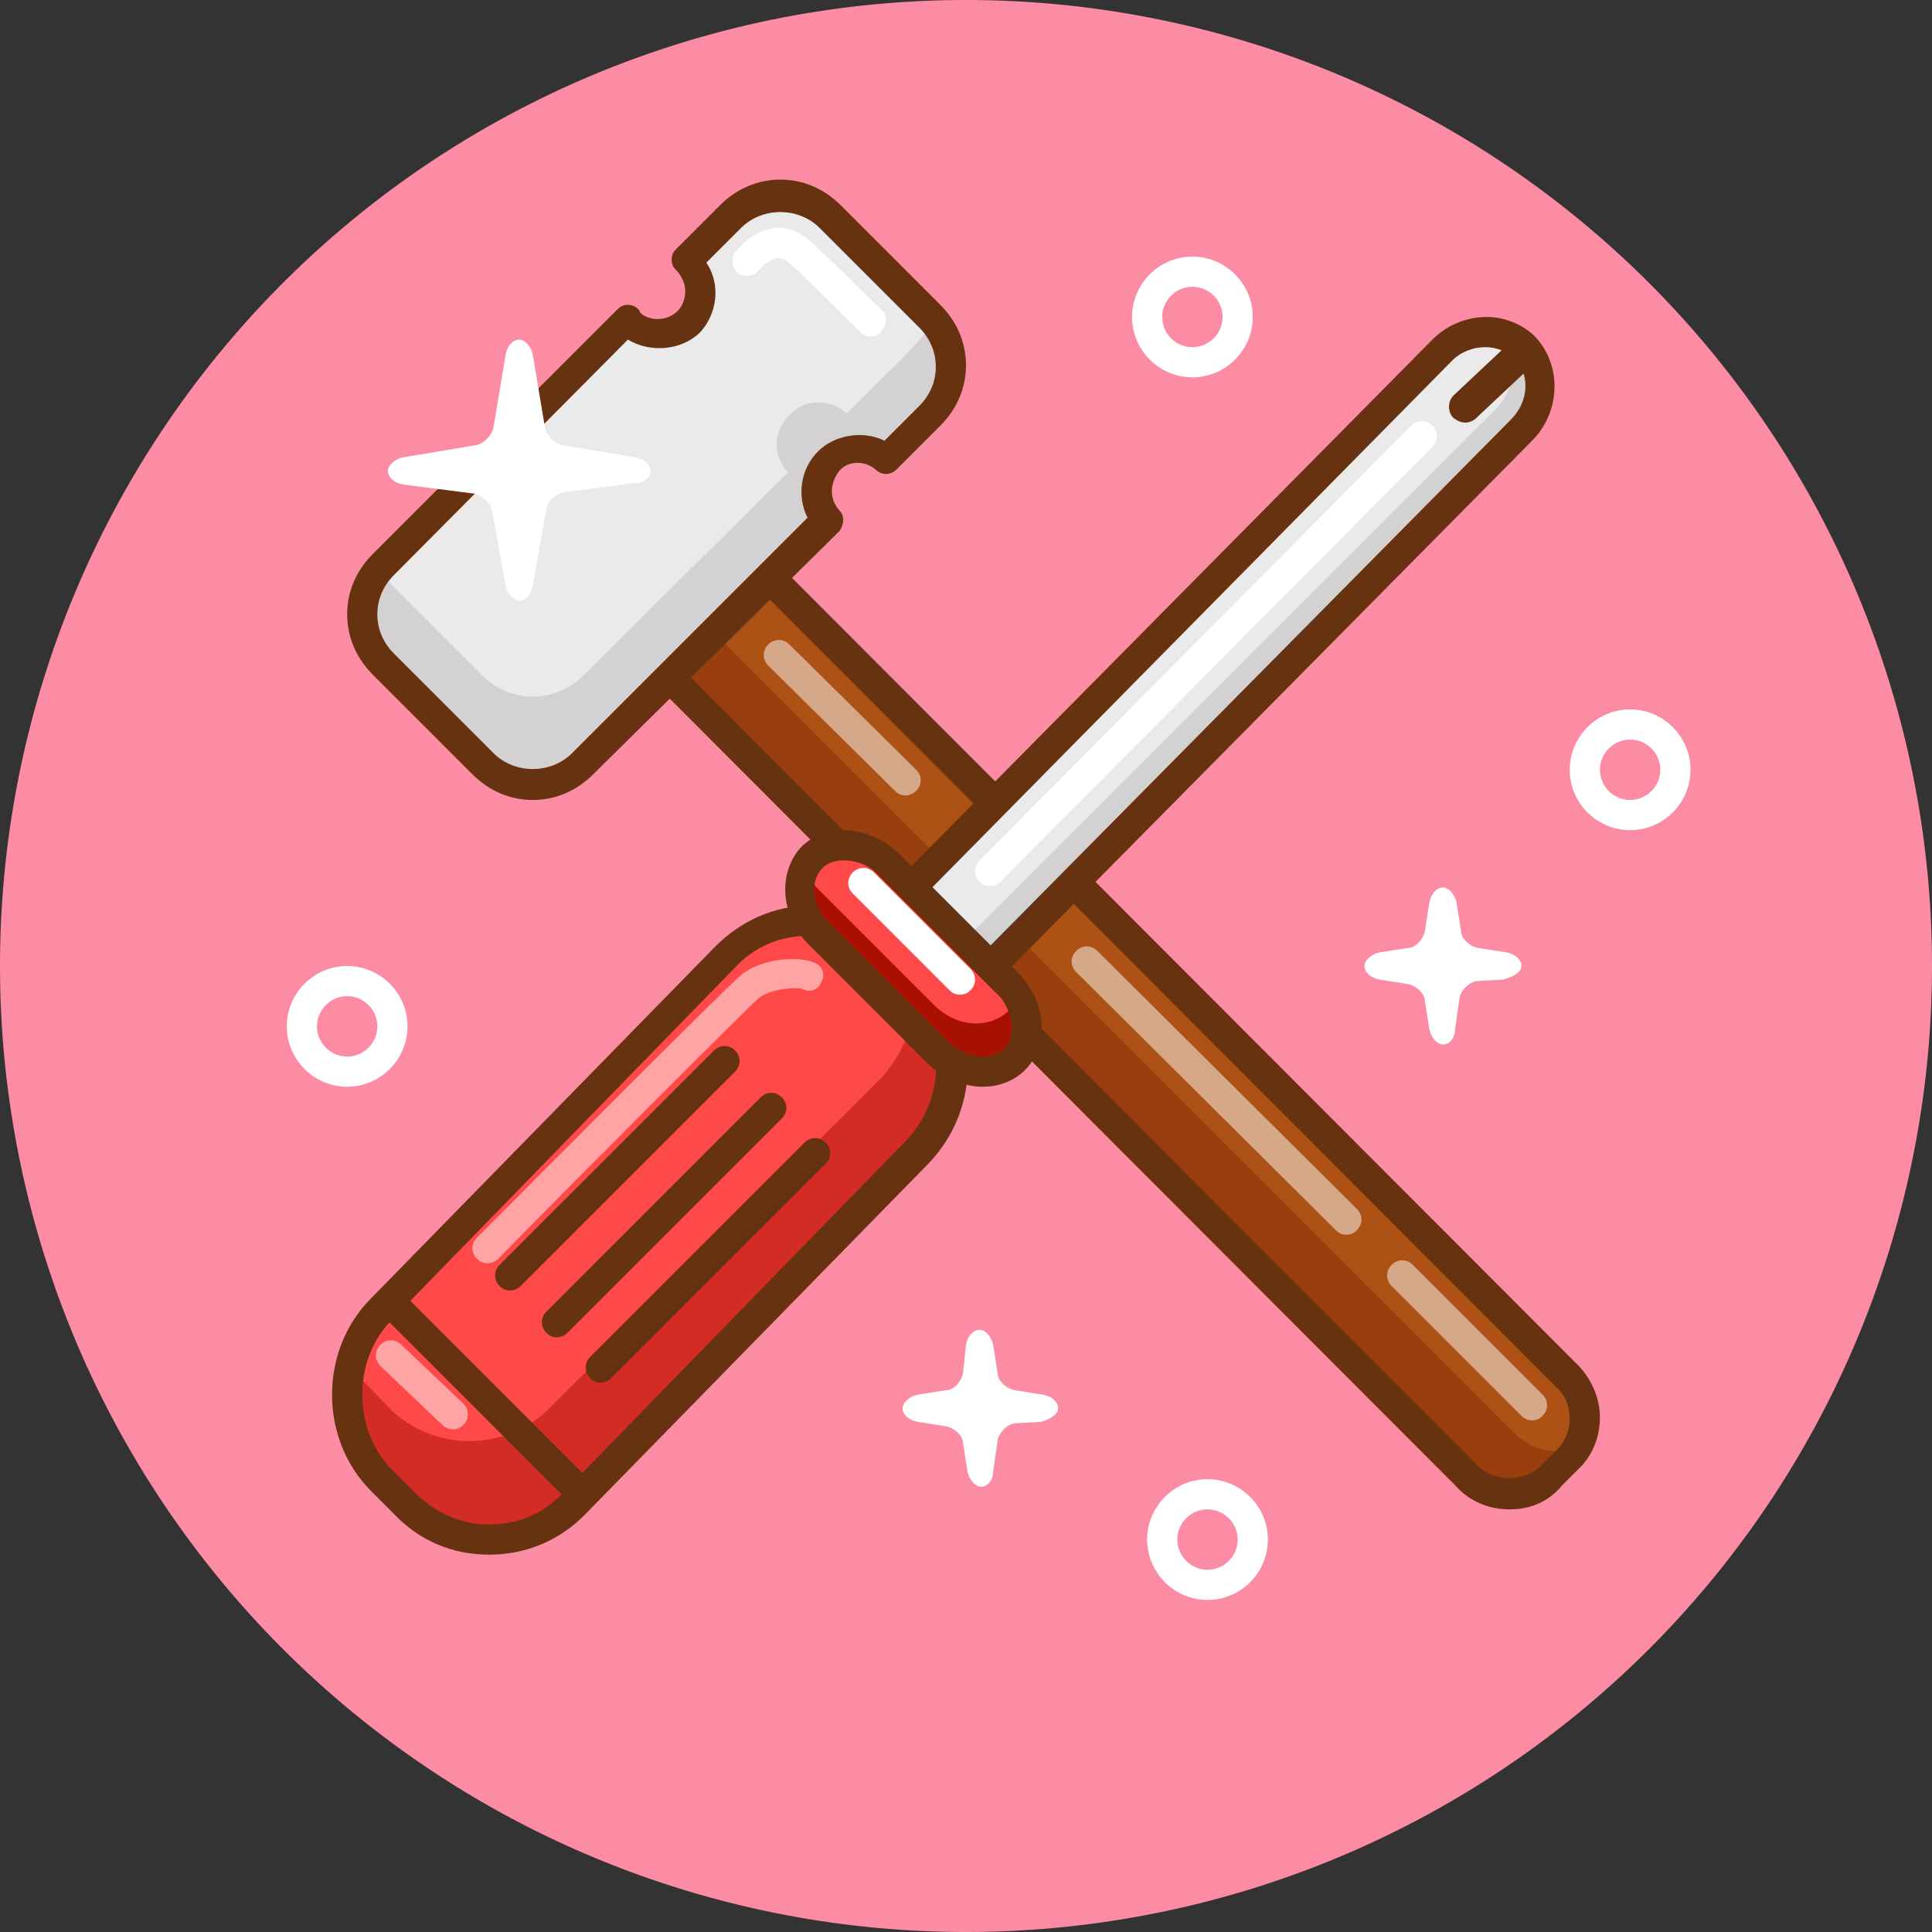 <?xml version="1.0" standalone="no"?><!DOCTYPE svg PUBLIC "-//W3C//DTD SVG 1.1//EN" "http://www.w3.org/Graphics/SVG/1.1/DTD/svg11.dtd"><svg t="1638700848901" class="icon" viewBox="0 0 1024 1024" version="1.1" xmlns="http://www.w3.org/2000/svg" p-id="8981" xmlns:xlink="http://www.w3.org/1999/xlink" width="400" height="400"><rect x="0" y="0" width="1024" height="1024" fill="#333333" stroke="none"/><defs><style type="text/css"></style></defs><path d="M512 512m-512 0a512 512 0 1 0 1024 0 512 512 0 1 0-1024 0Z" fill="#FC8BA4" p-id="8982"></path><path d="M832 729.6c12.8 12.8 12.8 32.8 0 45.6l-8 8c-12.8 12.8-32.8 12.8-45.6 0l-488-488c-12.8-12.8-12.8-32.8 0-45.6l8-8c12.8-12.8 32.8-12.8 45.6 0l488 488z" fill="#AD5114" p-id="8983"></path><path d="M804 760.8L312.8 269.6c-9.6-9.6-11.2-23.2-5.6-34.4-2.4 1.6-5.6 3.2-8 5.6l-10.4 10.4c-12 12-12 30.4 0 42.4L780 784c12 12 30.4 12 42.4 0l10.4-10.4c2.4-2.4 4-4.8 5.6-8-11.2 6.4-24.8 4-34.4-4.8z" fill="#993F0D" p-id="8984"></path><path d="M800 800c-10.4 0-20.8-4-28-12l-487.2-488c-15.2-15.2-15.2-40.8 0-56.8l8-8c7.2-7.2 17.6-12 28-12 10.4 0 20.8 4 28 12l487.2 488c7.2 7.2 12 17.6 12 28 0 10.4-4 20.8-12 28l-8 8c-7.2 8.8-16.8 12.8-28 12.8zM320.8 240c-6.4 0-12.8 2.4-16.8 7.2l-8 8c-9.6 9.6-9.6 24.8 0 33.6l487.2 488c8.8 8.8 24.8 8.8 33.6 0l8-8c4.8-4.8 7.2-10.4 7.2-16.8s-2.4-12.8-7.2-16.8l-487.2-488c-4-4.8-10.4-7.2-16.8-7.2z" fill="#663210" p-id="8985"></path><path d="M388 114.4l-23.2 23.2 0.8 0.8c8.8 8.8 8.8 22.4 0 31.2s-22.4 8.8-31.2 0l-0.8-0.8-130.4 129.6c-14.4 14.4-14.4 38.4 0 52.8l52.8 52.8c14.4 14.4 38.4 14.4 52.8 0l129.6-129.6c-8-8.8-8-22.4 0.8-30.4 8.8-8.8 21.6-8.8 30.4-0.8l23.2-23.2c14.4-14.4 14.4-38.4 0-52.8L440 114.4c-13.6-15.2-37.6-15.2-52 0zM503.2 534.4c-12.8 12.8-32 12.8-44 1.6-11.2-11.2-11.2-31.2 1.6-44l304-304c12.8-12.8 32-12.8 44-1.6 11.2 11.2 11.2 31.2-1.6 44l-304 304z" fill="#EAEAEA" p-id="8986"></path><path d="M808.8 187.2c-2.4-2.4-5.6-4-8.8-5.6 4.8 11.2 2.4 25.6-7.2 35.2l-304 304c-9.6 9.6-24 12-35.2 7.2 1.6 3.2 3.2 5.6 5.6 8.8 11.2 11.2 31.2 11.2 44-1.6l304-304c12-12.8 12.8-32 1.6-44z" fill="#D3D1D1" p-id="8987"></path><path d="M480 552.8c-9.6 0-19.2-4-25.6-10.4-7.2-7.2-11.2-16.8-10.4-28 0-10.4 4.8-20 12-28l303.2-306.4c8-8 18.4-12 28.8-12 9.6 0 19.2 4 25.6 10.4 14.4 15.2 13.6 40-1.6 55.2L508.8 540c-8 8-18.4 12.8-28.8 12.8zM787.2 184c-6.4 0-12.8 2.4-17.6 7.2L467.2 497.6c-9.6 9.6-10.4 24-1.6 32.8 8 8 23.2 7.2 32-1.6l303.2-306.4c9.6-9.6 10.4-24 1.6-32.8-4-3.2-8.8-5.6-15.2-5.6z" fill="#663210" p-id="8988"></path><path d="M301.6 796c-24.8 24.8-65.6 24.8-90.4 0L199.2 784c-24.8-24.8-24.8-65.6 0-90.4L384 508.8c24.8-24.8 65.6-24.8 90.4 0l12 12c24.8 24.8 24.8 65.6 0 90.4L301.6 796z" fill="#FF4848" p-id="8989"></path><path d="M481.6 547.2c-3.2 8.8-8 16.8-14.4 24l-176 175.2c-23.2 23.2-61.6 23.2-84.8 0L188.8 728c-2.4-2.4-4.8-5.6-7.2-8.8-6.4 20.8-1.6 44.8 14.4 60.8l18.4 18.4c23.2 23.2 61.6 23.2 84.8 0L489.6 608c28-43.2 16.8-47.2-8-60.8z" fill="#A81000" opacity=".5" p-id="8990"></path><path d="M259.2 824c-19.2 0-36.8-7.2-50.4-21.6l-12-12c-13.6-13.6-20.8-32-20.8-51.2 0-19.2 7.2-37.6 20.8-51.2l182.4-186.4c13.6-13.6 31.2-21.6 50.4-21.6s36.8 7.2 50.4 21.6l12 12c28 28 28 74.4 0 103.2l-182.4 186.4c-13.6 13.6-31.2 20.8-50.4 20.8z m169.6-328c-15.2 0-28.8 5.6-39.2 16.8L208 699.2c-10.4 10.4-16 24.8-16 40s5.6 29.6 16 40l12 12c10.4 10.4 24 16.8 39.2 16.8 15.2 0 28.8-5.6 39.2-16.8L480 604.8c21.6-22.4 21.6-57.6 0-80l-12-12c-10.4-10.4-24-16.8-39.2-16.8z" fill="#663210" p-id="8991"></path><path d="M543.2 562.4c-10.4 10.4-28.8 8.8-41.6-4L438.4 496c-12.8-12.8-14.4-31.2-4-41.6 10.4-10.4 28.8-8.8 41.6 4l63.2 63.2c12.8 12 14.4 30.4 4 40.8z" fill="#FF4848" p-id="8992"></path><path d="M776.8 224c-2.4 0-4-0.8-6.4-2.4-3.2-3.2-3.2-8.8 0-12l26.4-24.8c3.2-3.2 8.8-3.2 12 0 3.2 3.2 3.2 8.8 0 12l-26.4 24.8c-1.6 1.6-4 2.4-5.6 2.4zM306.4 797.6c-2.4 0-4-0.8-5.6-2.4L205.6 700c-3.2-3.2-3.2-8 0-11.2 3.2-3.2 8-3.2 11.2 0L312 784c3.2 3.2 3.2 8 0 11.2-1.6 1.6-4 2.4-5.6 2.4zM270.4 684c-2.4 0-4-0.8-5.6-2.4-3.2-3.2-3.2-8 0-11.2l113.6-113.6c3.2-3.2 8-3.2 11.2 0 3.2 3.2 3.2 8 0 11.2L276 681.6c-1.6 1.6-4 2.4-5.6 2.4z" fill="#663210" p-id="8993"></path><path d="M258.4 669.6c-2.4 0-4-0.8-5.6-2.4-3.2-3.2-3.2-8 0-11.2 13.6-13.6 131.2-132 140-139.2 10.4-8.8 30.4-10.4 39.2-6.4 4 1.6 5.6 6.4 3.2 10.4-1.6 4-6.4 5.6-10.4 3.2-3.2-0.8-16 0-22.4 4.8-6.4 5.6-86.4 85.6-138.4 138.4-1.6 1.6-4 2.4-5.6 2.4z" fill="#FFFFFF" opacity=".5" p-id="8994"></path><path d="M472 196l-23.2 23.2c-8.8-8-22.4-8-30.4 0.8-8.8 8.8-8.8 21.6-0.8 30.4L308.8 358.4c-14.4 14.4-38.4 14.4-52.8 0l-52.8-52.8c-0.8-0.8-1.6-2.4-2.4-3.2-11.2 14.4-10.4 36 2.4 49.6l52.8 52.8c14.4 14.4 38.4 14.4 52.8 0l129.6-129.6c-8-8.8-8-22.4 0.8-30.4 8.8-8.8 21.6-8.8 30.4-0.8l23.2-23.2c13.6-13.6 14.4-35.2 2.4-49.6 0 0.8-21.6 24-23.2 24.8z" fill="#D3D1D1" p-id="8995"></path><path d="M295.2 708.8c-2.4 0-4-0.8-5.6-2.4-3.2-3.2-3.2-8 0-11.2l113.6-113.6c3.2-3.2 8-3.2 11.2 0 3.2 3.2 3.2 8 0 11.2L300.8 706.4c-1.6 1.6-4 2.4-5.6 2.4zM318.4 732.8c-2.4 0-4-0.8-5.6-2.4-3.2-3.2-3.2-8 0-11.2l113.6-113.6c3.2-3.2 8-3.2 11.2 0s3.2 8 0 11.2L324 730.4c-1.6 1.6-3.2 2.4-5.6 2.4z" fill="#663210" p-id="8996"></path><path d="M541.6 524c-0.8 4-3.2 8-6.4 11.2-10.4 10.4-28 9.6-40-2.4l-65.6-65.6c-0.8-0.8-0.8-0.8-0.8-1.6-2.4 9.6 0.8 20.8 8.8 28.8l65.6 65.6c12 12 29.6 12.8 40 2.4 9.6-9.6 8.8-27.2-1.6-38.4z" fill="#A81000" p-id="8997"></path><path d="M282.4 424c-12 0-23.2-4.8-32-13.6l-52.8-52.8c-8.8-8.8-13.6-20-13.6-32s4.8-23.2 13.6-32l129.6-129.6c1.6-1.6 3.2-2.4 5.6-2.4 2.4 0 4 0.8 5.6 2.4 0 0 0.8 0.8 0.8 1.6 4.8 4.8 14.4 4.8 20-0.8 2.4-2.4 4-6.4 4-10.4s-1.6-7.2-4-10.4l-0.8-0.8c-1.6-1.6-2.4-3.2-2.4-5.6 0-2.4 0.8-4 2.4-5.6l23.2-23.2c8.8-8.8 20-13.6 32-13.6s23.2 4.8 32 13.6l52.8 52.8c8.8 8.8 13.6 20 13.6 32s-4.8 23.2-13.6 32l-23.2 23.2c-3.2 3.2-8 3.2-11.2 0-5.6-4.8-14.4-4.8-19.2 0.8-4.8 6.4-5.6 14.4 0 20.8 3.2 3.2 2.4 8 0 11.2L314.4 410.4c-8.8 8.8-20 13.6-32 13.6z m50.4-244L208.8 304.8c-5.6 5.6-8.8 12.8-8.8 20.8s3.2 15.2 8.8 20.8l52.8 52.8c11.2 11.2 30.4 11.2 41.6 0l124.8-124.8c-5.6-11.2-4-25.6 5.6-35.2 8.8-8.8 24-11.2 35.2-5.6l18.4-18.4c5.6-5.6 8.8-12.8 8.8-20.8s-3.2-15.2-8.8-20.8l-52.8-52.8c-11.2-11.2-30.4-11.2-41.6 0l-18.4 18.4c3.2 4.8 4.8 10.4 4.8 16 0 8-3.2 16-8.8 21.6-9.6 8.8-25.6 10.4-37.6 3.2zM520.8 576c-10.4 0-21.6-4.8-29.6-12.8l-62.4-62.4c-15.2-15.2-16.8-38.4-4-52 5.6-5.6 13.6-8.8 22.4-8.8 10.4 0 21.6 4.8 29.6 12.8l62.4 62.4c7.2 7.2 12 16.8 12.8 26.4 0.8 10.4-2.4 19.2-8.8 25.6-5.6 5.6-13.6 8.8-22.4 8.8z m-73.6-120c-3.2 0-8 0.8-11.2 4-7.2 7.2-5.6 20.8 4 29.6l62.4 62.4c4.8 4.8 12 8 18.4 8 3.2 0 8-0.8 11.2-4 3.2-3.2 4.8-8 4-13.6-0.8-5.6-3.2-12-8-16L465.6 464c-4.8-5.6-12-8-18.4-8z" fill="#663210" p-id="8998"></path><path d="M508.8 527.2c-2.4 0-4-0.8-5.6-2.4l-51.2-51.2c-3.2-3.2-3.2-8 0-11.2 3.2-3.2 8-3.2 11.2 0l51.2 51.2c3.2 3.2 3.2 8 0 11.2-1.6 1.6-3.2 2.4-5.6 2.4z" fill="#FFFFFF" p-id="8999"></path><path d="M240 757.6c-1.6 0-4-0.8-5.6-2.4l-32.8-31.2c-3.2-3.2-3.2-8 0-11.2 3.2-3.2 8-3.2 11.2 0l32.8 31.2c3.2 3.2 3.2 8 0 11.2-1.6 1.6-3.2 2.4-5.6 2.4zM812 752.8c-2.4 0-4-0.8-5.6-2.4l-68.8-68.8c-3.2-3.2-3.2-8 0-11.2 3.2-3.2 8-3.2 11.2 0l68.8 68.8c3.2 3.2 3.2 8 0 11.2-1.6 1.6-3.2 2.4-5.6 2.4zM713.6 654.4c-2.4 0-4-0.8-5.6-2.4L570.4 515.2c-3.2-3.2-3.2-8 0-11.2 3.2-3.2 8-3.2 11.2 0l137.6 136.8c3.2 3.2 3.2 8 0 11.2-1.6 1.6-3.2 2.4-5.6 2.4zM480 421.6c-2.4 0-4-0.8-5.6-2.4l-67.2-66.4c-3.2-3.2-3.2-8 0-11.2 3.2-3.2 8-3.2 11.2 0l67.2 66.4c3.2 3.2 3.2 8 0 11.2-1.6 1.6-4 2.4-5.6 2.4z" fill="#FFFFFF" opacity=".5" p-id="9000"></path><path d="M461.6 178.4c-2.4 0-4-0.8-5.6-2.4 0 0-22.4-22.4-36.8-36-4-3.2-6.4-3.2-7.2-3.2-4 0.8-8.8 4.8-9.6 6.4-2.4 3.2-7.2 4-11.2 1.6-3.2-2.4-4-8-1.6-11.2 0.8-0.8 8.8-11.2 20.8-12.8 4.8-0.8 12 0.8 19.2 7.2 15.2 13.6 36.8 36 37.6 36 3.2 3.2 3.2 8 0 11.2-0.8 2.4-3.2 3.2-5.6 3.2zM524.8 469.6c-2.4 0-4-0.8-5.6-2.4-3.2-3.2-3.2-8 0-11.2l228.8-230.4c3.2-3.2 8-3.2 11.2 0 3.2 3.2 3.2 8 0 11.2L530.4 467.2c-1.6 1.6-3.2 2.4-5.6 2.4zM184 576c-17.6 0-32-14.4-32-32s14.4-32 32-32 32 14.4 32 32-14.4 32-32 32z m0-48c-8.8 0-16 7.2-16 16s7.2 16 16 16 16-7.2 16-16-7.2-16-16-16zM864 440c-17.6 0-32-14.4-32-32s14.4-32 32-32 32 14.4 32 32-14.4 32-32 32z m0-48c-8.8 0-16 7.2-16 16s7.2 16 16 16 16-7.2 16-16-7.2-16-16-16zM632 200c-17.6 0-32-14.4-32-32s14.4-32 32-32 32 14.4 32 32-14.4 32-32 32z m0-48c-8.8 0-16 7.2-16 16s7.2 16 16 16 16-7.2 16-16-7.2-16-16-16zM640 848c-17.6 0-32-14.4-32-32s14.4-32 32-32 32 14.4 32 32-14.4 32-32 32z m0-48c-8.8 0-16 7.2-16 16s7.2 16 16 16 16-7.2 16-16-7.2-16-16-16zM806.4 512c0-3.2-3.2-6.4-8-7.2l-15.2-2.4c-4-0.8-8.8-4.8-8.8-8.8l-2.4-15.2c-0.8-4-4-8-7.2-8s-6.4 3.2-7.2 8l-2.4 15.2c-0.8 4-4.8 8.8-8.8 8.8l-15.2 2.4c-4 0.8-8 4-8 7.2s3.2 6.4 8 7.2l15.2 2.4c4 0.8 8.8 4.8 8.8 8.8l2.4 15.2c0.8 4 4 8 7.2 8s6.4-3.2 6.4-8l2.4-16.8c0.8-4 4.8-8 8.8-8.8l14.4-0.8c5.6-1.6 9.6-4 9.6-7.2zM560.8 746.4c0-3.2-3.2-6.4-8-7.2l-15.2-2.4c-4-0.8-8.8-4.8-8.8-8.8l-2.4-15.2c-0.8-4-4-8-7.2-8s-6.4 3.2-7.2 8l-1.6 15.2c-0.8 4-4.8 8.8-8.8 8.8l-15.2 2.4c-4 0.8-8 4-8 7.2s3.2 6.4 8 7.2l15.2 2.4c4 0.8 8.8 4.8 8.8 8.8l2.4 15.2c0.8 4 4 8 7.2 8s6.4-3.2 6.4-8l2.4-16.8c0.8-4 4.8-8 8.8-8.8l14.4-0.8c4.8-1.6 8.8-4 8.8-7.2zM344.8 249.6c0-3.2-3.2-6.4-8-7.2l-38.4-6.4c-4-0.8-8.8-4.8-9.6-9.6l-6.4-38.4c-0.8-4-4-8-7.2-8s-6.4 3.2-7.2 8l-6.4 38.4c-0.8 4-4.8 8.8-9.6 9.6l-38.4 6.4c-4 0.8-8 4-8 7.2s3.2 6.4 8 7.2l37.6 4.8c4 0.8 8.8 4.8 9.6 8.8l7.2 40c0.8 4 4 8 7.2 8s6.4-3.2 7.2-8l7.2-40.8c0.8-4 4.8-8 9.6-8.8l37.6-4.8c4.8 0 8-3.2 8-6.4z" fill="#FFFFFF" p-id="9001"></path></svg>